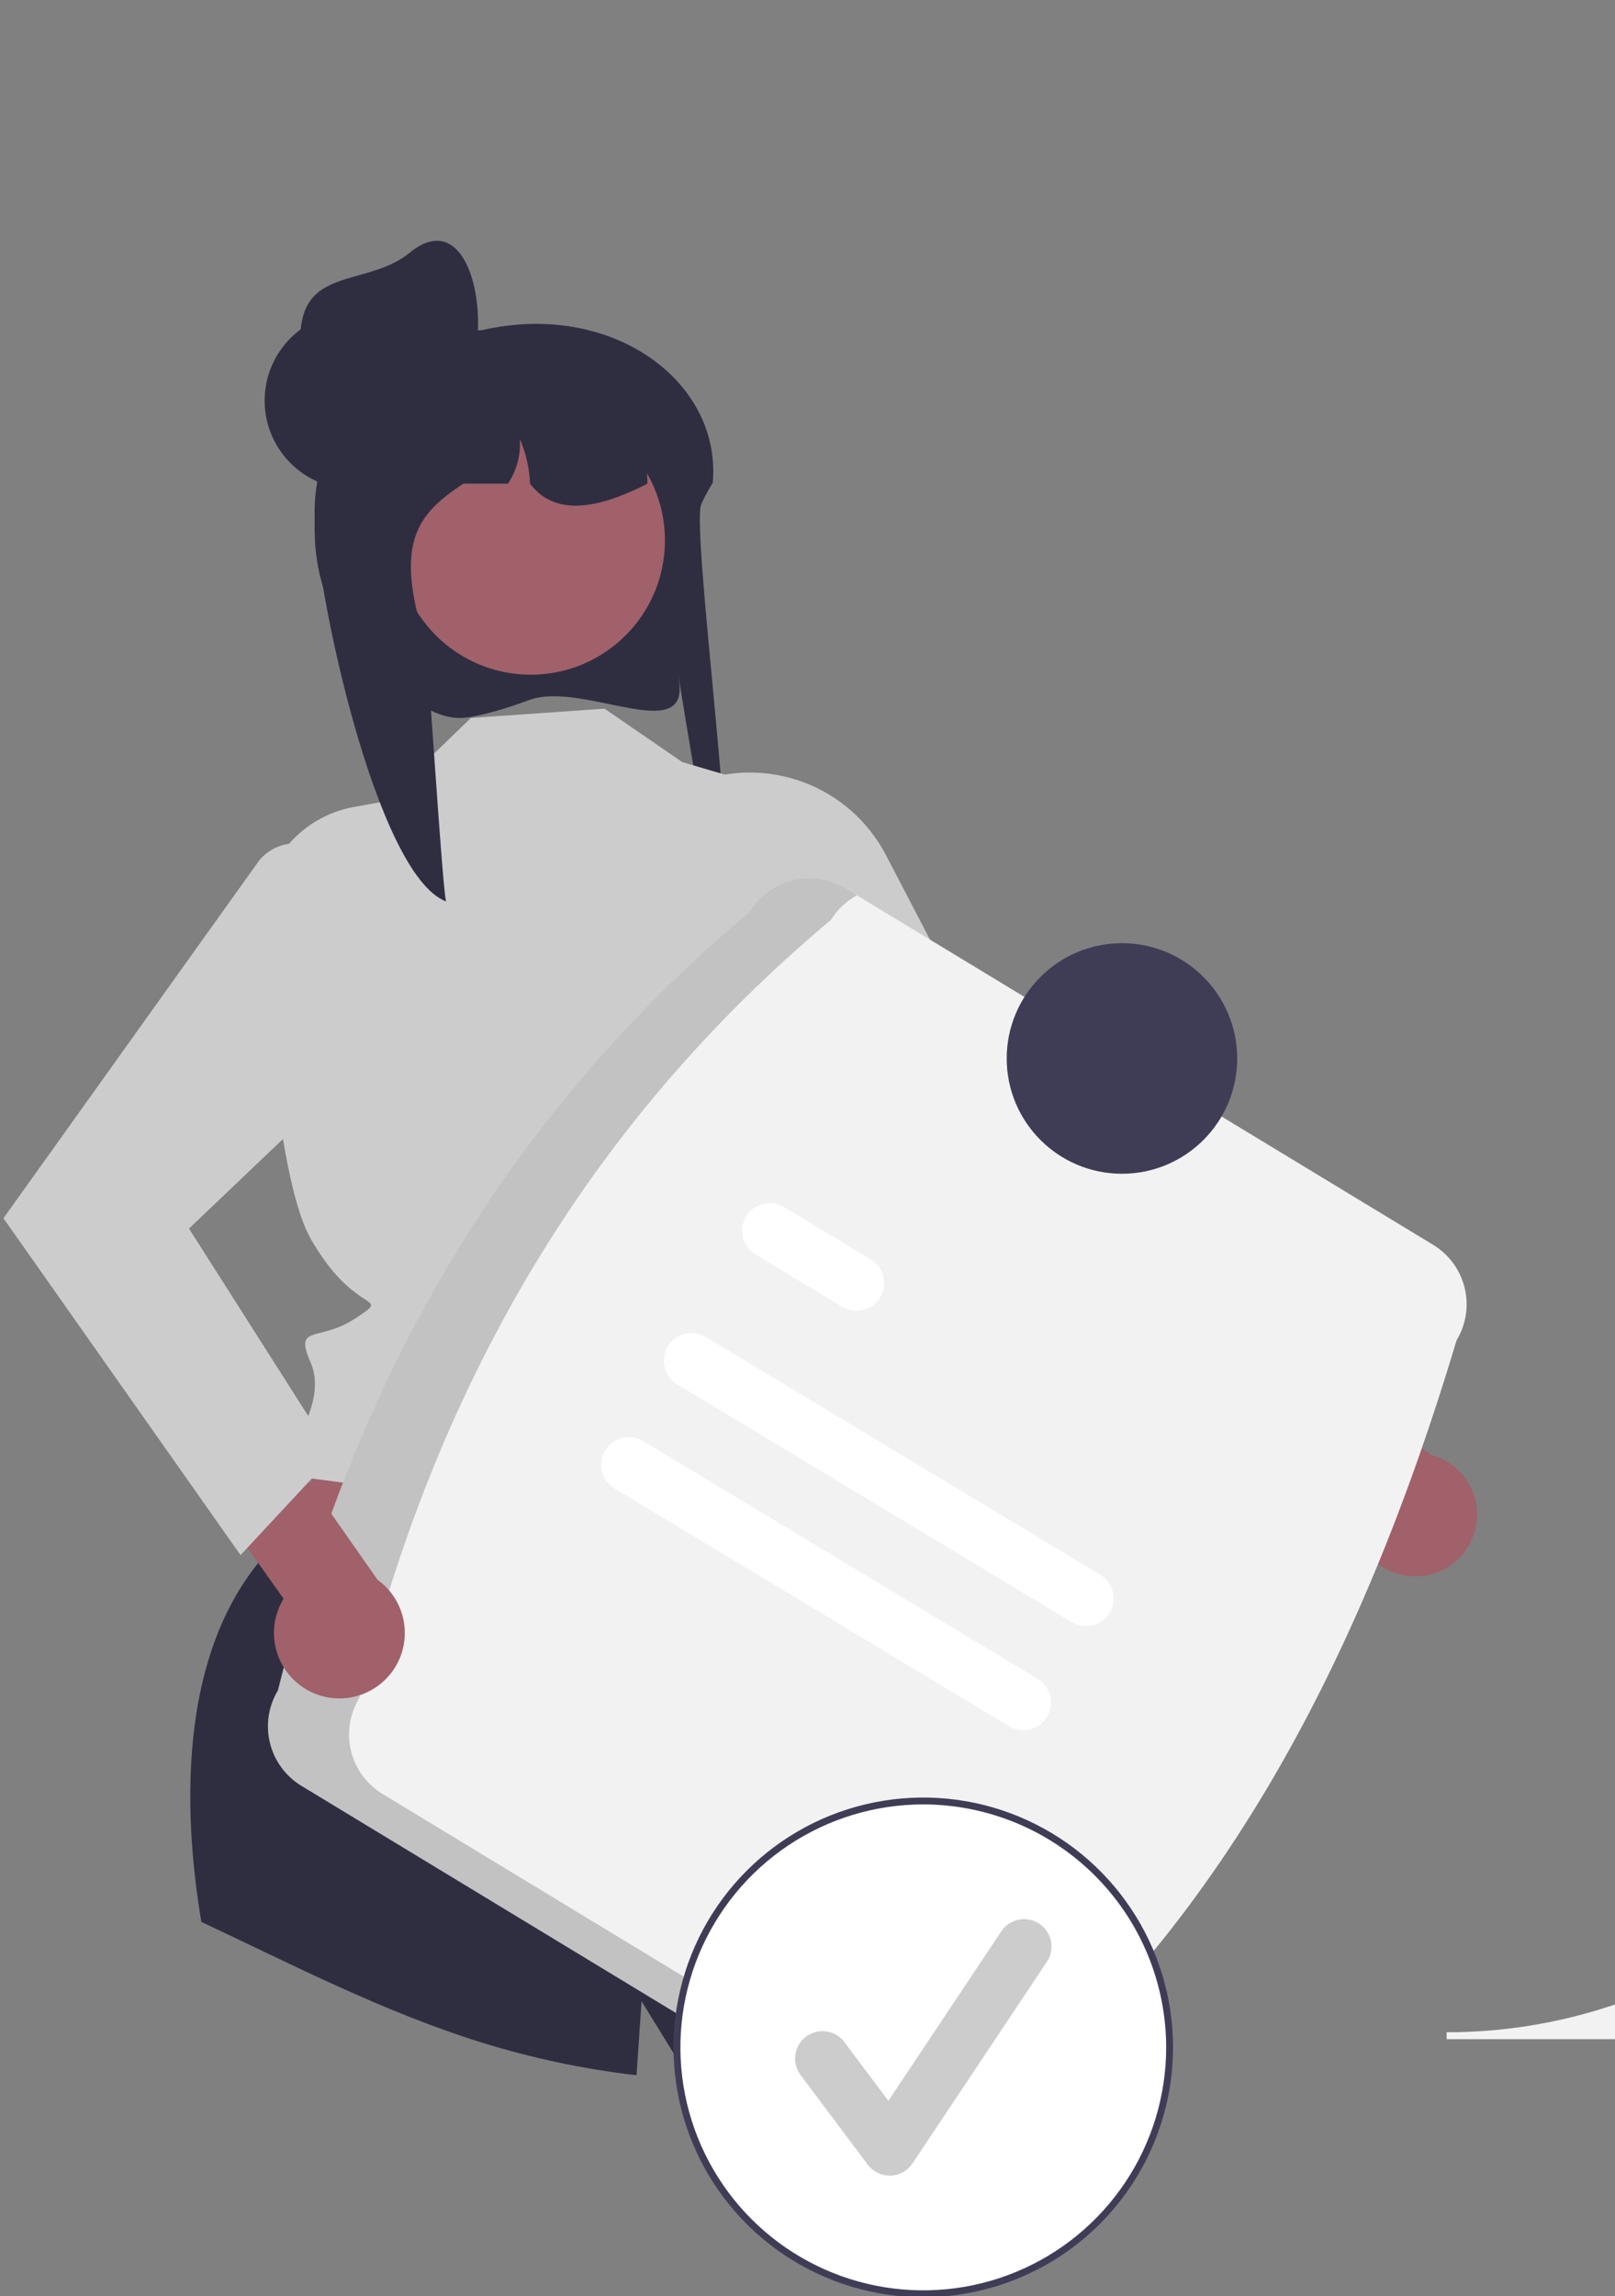 <svg width="470" height="668" viewBox="0 0 470 668" fill="none" xmlns="http://www.w3.org/2000/svg">
<rect x="0" y="0" width="470" height="668" fill="#808080" stroke="none"/>
<g clip-path="url(#clip0_2_139)">
<path d="M575.455 593.248H421V591.248H421C461.434 591.248 500.211 575.185 528.802 546.595C557.393 518.004 573.455 479.226 573.455 438.793V331H575.455V593.248Z" fill="#F2F2F2"/>
<path d="M154.017 203.647C149.911 205.212 145.718 206.537 141.46 207.619C135.834 208.99 132.658 209.625 127.228 207.518C127.038 207.444 126.856 207.371 126.684 207.299C116.392 202.923 107.595 195.65 101.362 186.364C95.129 177.079 91.731 166.182 91.579 155C91.552 154.616 91.552 154.213 91.552 153.819C91.547 151.924 91.637 150.03 91.823 148.144C92.061 145.575 92.472 143.025 93.053 140.511L92.999 140.501C88.603 136.006 86.912 129.849 87.472 123.662C87.857 119.467 89.188 115.415 91.366 111.809C93.544 108.204 96.511 105.14 100.045 102.848C105.584 99.366 111.829 97.162 118.326 96.396C120.071 96.195 121.825 96.093 123.581 96.091H140.08C143.487 95.293 146.949 94.747 150.437 94.458H150.464C183.669 91.704 209.855 113.717 207.413 140.501C207.395 140.531 207.368 140.56 207.35 140.59C206.644 141.741 206.02 142.832 205.468 143.875C204.935 144.849 204.482 145.783 204.093 146.668C201.063 153.514 215.463 259.73 210.298 261.343C207.359 262.258 195.509 183.22 197.635 198.249C200.312 217.105 169.315 197.993 154.017 203.647Z" fill="#2F2E41"/>
<path d="M204.039 395.654L250.068 493.714L73.005 475.781L109.966 381.645L204.039 395.654Z" fill="#A0616A"/>
<path d="M296.439 592.26C265.648 602.509 233.201 606.855 200.799 605.07L186.709 582.22C186.709 582.22 186.119 590.73 185.239 603.74C169.814 601.953 154.591 598.725 139.769 594.1C111.659 585.31 85.309 571.69 58.599 559.13C53.189 526.88 51.159 477.15 81.069 448.2L242.059 477.7C242.059 477.7 267.889 497.02 260.979 503.94C254.069 510.85 252.999 509.78 257.539 514.32C262.079 518.86 271.889 524.93 271.989 528.9C272.029 530.45 283.039 558.56 296.439 592.26Z" fill="#2F2E41"/>
<path d="M175.926 206.167L137.032 208.88L111.893 233.172L103.088 234.744C95.174 236.155 88.053 240.421 83.076 246.733C78.098 253.045 75.609 260.964 76.082 268.989C77.893 299.672 81.948 345.517 90.423 360.391C103.564 383.454 114.418 376.218 103.564 383.454C92.71 390.69 85.422 385.004 90.423 396.44C95.423 407.876 83.665 422.545 83.665 422.545L78.984 427.226L83.948 429.261L242.145 449.845C242.145 449.845 228.466 388.344 237.02 373.235C245.575 358.127 266.316 312.459 247.805 294.589L229.705 230.895L198.571 221.713L175.926 206.167Z" fill="#CCCCCC"/>
<path d="M411.374 458.589C408.771 458.506 406.217 457.859 403.889 456.692C401.561 455.526 399.513 453.867 397.889 451.832C396.265 449.796 395.102 447.432 394.481 444.903C393.861 442.374 393.797 439.74 394.294 437.183L320.087 386.928L328.942 362.985L416.641 423.318C420.882 424.475 424.551 427.148 426.953 430.829C429.355 434.511 430.323 438.946 429.674 443.293C429.024 447.641 426.803 451.599 423.43 454.418C420.057 457.237 415.768 458.721 411.374 458.589V458.589Z" fill="#A0616A"/>
<path d="M201.777 227.887L190.994 232.157L248.516 344.5L367.595 425.669L384.76 396.657L294.116 318.363L257.826 248.765C252.719 238.97 244.163 231.415 233.812 227.559C223.461 223.704 212.048 223.82 201.777 227.887Z" fill="#CCCCCC"/>
<path d="M154.455 196.286C176.025 196.286 193.511 178.8 193.511 157.231C193.511 135.661 176.025 118.175 154.455 118.175C132.885 118.175 115.399 135.661 115.399 157.231C115.399 178.8 132.885 196.286 154.455 196.286Z" fill="#A0616A"/>
<path d="M188.418 140.715C187.767 141.059 187.124 141.375 186.473 141.692C185.795 142.017 185.116 142.343 184.429 142.651C171.358 148.575 160.712 149.236 154.254 140.715C154.077 136.232 153.068 131.821 151.278 127.708C151.594 132.305 150.383 136.878 147.832 140.715H134.825C121.428 149.606 114.554 157.774 123.853 186.963C124.459 188.881 128.61 257.01 129.795 262.247C109.516 254.468 92.022 171.876 91.579 150.113C91.552 149.76 91.552 149.389 91.552 149.027C91.547 147.284 91.637 145.542 91.823 143.808C92.062 141.442 92.473 139.096 93.053 136.789L92.999 136.78C90.936 134.808 89.362 132.38 88.402 129.692C87.443 127.003 87.124 124.128 87.472 121.295C90.874 116.84 95.085 113.066 99.883 110.169C104.246 108.056 108.793 106.349 113.469 105.067C113.586 105.04 113.686 105.013 113.803 104.986C115.232 104.597 116.698 104.244 118.163 103.937C121.183 103.304 124.236 102.841 127.308 102.553C127.534 102.544 127.751 102.526 127.95 102.526C129.179 102.527 130.385 102.858 131.442 103.484C131.451 103.484 131.451 103.494 131.469 103.494C132.484 104.1 133.326 104.958 133.914 105.985C134.502 107.011 134.815 108.172 134.825 109.355H149.315C149.849 109.355 150.382 109.373 150.916 109.4C171.096 110.205 187.314 118.834 188.355 138.671C188.4 139.358 188.418 140.027 188.418 140.715Z" fill="#2F2E41"/>
<path d="M102.747 142.285C116.958 142.285 128.477 130.765 128.477 116.555C128.477 102.344 116.958 90.825 102.747 90.825C88.537 90.825 77.017 102.344 77.017 116.555C77.017 130.765 88.537 142.285 102.747 142.285Z" fill="#2F2E41"/>
<path d="M138.072 104.654C135.149 118.56 120.727 126.878 106.93 123.475C100.304 121.841 94.599 117.643 91.069 111.802C87.54 105.962 86.475 98.959 88.108 92.333C91.511 78.536 108.255 82.514 119.25 73.512C134.805 60.777 142.014 85.9 138.072 104.654Z" fill="#2F2E41"/>
<path d="M80.903 491.756C102.833 402.329 146.284 325.464 218.244 265.242C221.029 260.661 225.518 257.371 230.725 256.095C235.933 254.819 241.434 255.66 246.021 258.435L417.09 362.157C421.671 364.942 424.961 369.431 426.237 374.638C427.513 379.846 426.672 385.347 423.897 389.934C396.431 481.697 355.293 561.322 286.557 616.449C283.772 621.03 279.283 624.32 274.076 625.596C268.868 626.872 263.367 626.031 258.78 623.256L87.711 519.534C83.13 516.749 79.84 512.26 78.564 507.053C77.287 501.845 78.129 496.344 80.903 491.756V491.756Z" fill="#F2F2F2"/>
<path opacity="0.2" d="M111.309 521.895C106.728 519.11 103.438 514.621 102.162 509.414C100.885 504.206 101.727 498.705 104.501 494.117C126.431 404.69 169.882 327.825 241.842 267.603C243.686 264.604 246.289 262.145 249.388 260.476L246.021 258.434C241.434 255.66 235.933 254.818 230.725 256.095C225.518 257.371 221.029 260.66 218.244 265.242C146.284 325.464 102.833 402.328 80.903 491.756C78.129 496.344 77.287 501.845 78.564 507.052C79.84 512.26 83.13 516.748 87.711 519.533L258.779 623.256C261.824 625.088 265.299 626.083 268.852 626.139C272.405 626.195 275.91 625.311 279.011 623.576L111.309 521.895Z" fill="black"/>
<path d="M311.928 471.931L197.1 402.743C195.275 401.64 193.963 399.859 193.451 397.79C192.939 395.72 193.27 393.533 194.37 391.707C195.47 389.881 197.25 388.567 199.318 388.052C201.387 387.538 203.575 387.865 205.402 388.963L320.231 458.152C322.051 459.256 323.359 461.037 323.868 463.104C324.377 465.171 324.046 467.356 322.947 469.18C321.849 471.003 320.072 472.316 318.006 472.832C315.941 473.348 313.755 473.024 311.928 471.931L311.928 471.931Z" fill="white"/>
<path d="M245.128 380.18L219.866 364.959C218.035 363.864 216.715 362.086 216.194 360.017C215.674 357.948 215.997 355.757 217.093 353.926C218.188 352.096 219.966 350.775 222.035 350.255C224.104 349.735 226.294 350.058 228.125 351.153L228.169 351.179L253.431 366.401C255.251 367.505 256.56 369.286 257.069 371.353C257.579 373.421 257.248 375.606 256.149 377.43C255.05 379.253 253.273 380.567 251.207 381.082C249.141 381.598 246.955 381.274 245.128 380.18V380.18Z" fill="white"/>
<path d="M293.678 502.22L178.849 433.032C177.023 431.932 175.708 430.152 175.193 428.083C174.678 426.014 175.006 423.825 176.104 421.998C177.202 420.17 178.981 418.854 181.05 418.337C183.118 417.82 185.307 418.146 187.135 419.242L187.152 419.252L301.981 488.441C303.801 489.545 305.108 491.326 305.618 493.393C306.127 495.46 305.796 497.645 304.697 499.468C303.598 501.292 301.822 502.605 299.756 503.121C297.691 503.637 295.505 503.313 293.678 502.22L293.678 502.22Z" fill="white"/>
<path d="M326.511 341.474C345.034 341.474 360.05 326.458 360.05 307.935C360.05 289.412 345.034 274.396 326.511 274.396C307.988 274.396 292.972 289.412 292.972 307.935C292.972 326.458 307.988 341.474 326.511 341.474Z" fill="#3F3D56"/>
<path d="M268.698 667.318C308.289 667.318 340.383 635.224 340.383 595.633C340.383 556.043 308.289 523.948 268.698 523.948C229.108 523.948 197.013 556.043 197.013 595.633C197.013 635.224 229.108 667.318 268.698 667.318Z" fill="white"/>
<path d="M268.698 668.319C254.322 668.319 240.27 664.056 228.317 656.069C216.364 648.082 207.047 636.73 201.546 623.449C196.045 610.168 194.605 595.553 197.41 581.454C200.214 567.354 207.137 554.403 217.302 544.238C227.467 534.072 240.418 527.15 254.518 524.345C268.617 521.541 283.232 522.98 296.513 528.481C309.795 533.982 321.147 543.299 329.133 555.252C337.12 567.204 341.383 581.257 341.383 595.633C341.362 614.904 333.697 633.379 320.07 647.005C306.444 660.632 287.969 668.297 268.698 668.319V668.319ZM268.698 524.948C254.718 524.948 241.052 529.094 229.428 536.861C217.803 544.628 208.744 555.668 203.394 568.584C198.044 581.5 196.644 595.712 199.371 609.424C202.099 623.135 208.831 635.73 218.716 645.616C228.602 655.501 241.197 662.233 254.908 664.96C268.62 667.688 282.832 666.288 295.748 660.938C308.664 655.588 319.704 646.528 327.471 634.904C335.238 623.28 339.383 609.613 339.383 595.633C339.362 576.893 331.908 558.926 318.657 545.675C305.405 532.423 287.438 524.97 268.698 524.948V524.948Z" fill="#3F3D56"/>
<path d="M258.919 632.942C257.681 632.942 256.46 632.654 255.353 632.1C254.246 631.546 253.283 630.742 252.54 629.752L232.983 603.676C232.354 602.838 231.896 601.885 231.635 600.87C231.375 599.855 231.317 598.799 231.464 597.762C231.612 596.724 231.963 595.726 232.497 594.825C233.03 593.923 233.736 593.135 234.574 592.507C235.413 591.878 236.367 591.421 237.382 591.161C238.397 590.901 239.453 590.844 240.49 590.993C241.527 591.142 242.525 591.493 243.426 592.028C244.327 592.562 245.114 593.269 245.742 594.107L258.537 611.166L291.398 561.874C291.979 561.003 292.726 560.254 293.596 559.672C294.466 559.089 295.442 558.683 296.469 558.478C297.496 558.273 298.553 558.272 299.58 558.475C300.608 558.678 301.585 559.082 302.456 559.663C303.328 560.243 304.076 560.99 304.659 561.86C305.241 562.73 305.647 563.707 305.852 564.734C306.058 565.76 306.059 566.818 305.856 567.845C305.652 568.872 305.249 569.849 304.668 570.721L265.554 629.391C264.847 630.452 263.895 631.328 262.779 631.945C261.663 632.563 260.416 632.904 259.141 632.939C259.067 632.941 258.993 632.942 258.919 632.942Z" fill="#CCCCCC"/>
<path d="M91.57 492.704C89.014 491.656 86.716 490.066 84.835 488.043C82.954 486.021 81.534 483.613 80.675 480.988C79.816 478.363 79.537 475.582 79.858 472.838C80.179 470.095 81.093 467.454 82.535 465.098L27.429 387.637L45.108 367.127L109.884 459.607C113.669 462.33 116.324 466.346 117.346 470.895C118.368 475.444 117.685 480.21 115.428 484.29C113.17 488.37 109.495 491.479 105.097 493.03C100.7 494.581 95.887 494.465 91.57 492.704H91.57Z" fill="#A0616A"/>
<path d="M92.836 247.232C90.048 245.592 86.767 244.999 83.582 245.56C80.396 246.12 77.514 247.798 75.454 250.292L1 354.421L70 452.421L97 423.421L55 357.421L110.818 304.276C115.405 294.227 116.106 282.835 112.785 272.3C109.464 261.764 102.357 252.834 92.836 247.232V247.232Z" fill="#CCCCCC"/>
</g>
<defs>
<clipPath id="clip0_2_139">
<rect width="470" height="668" fill="white"/>
</clipPath>
</defs>
</svg>
